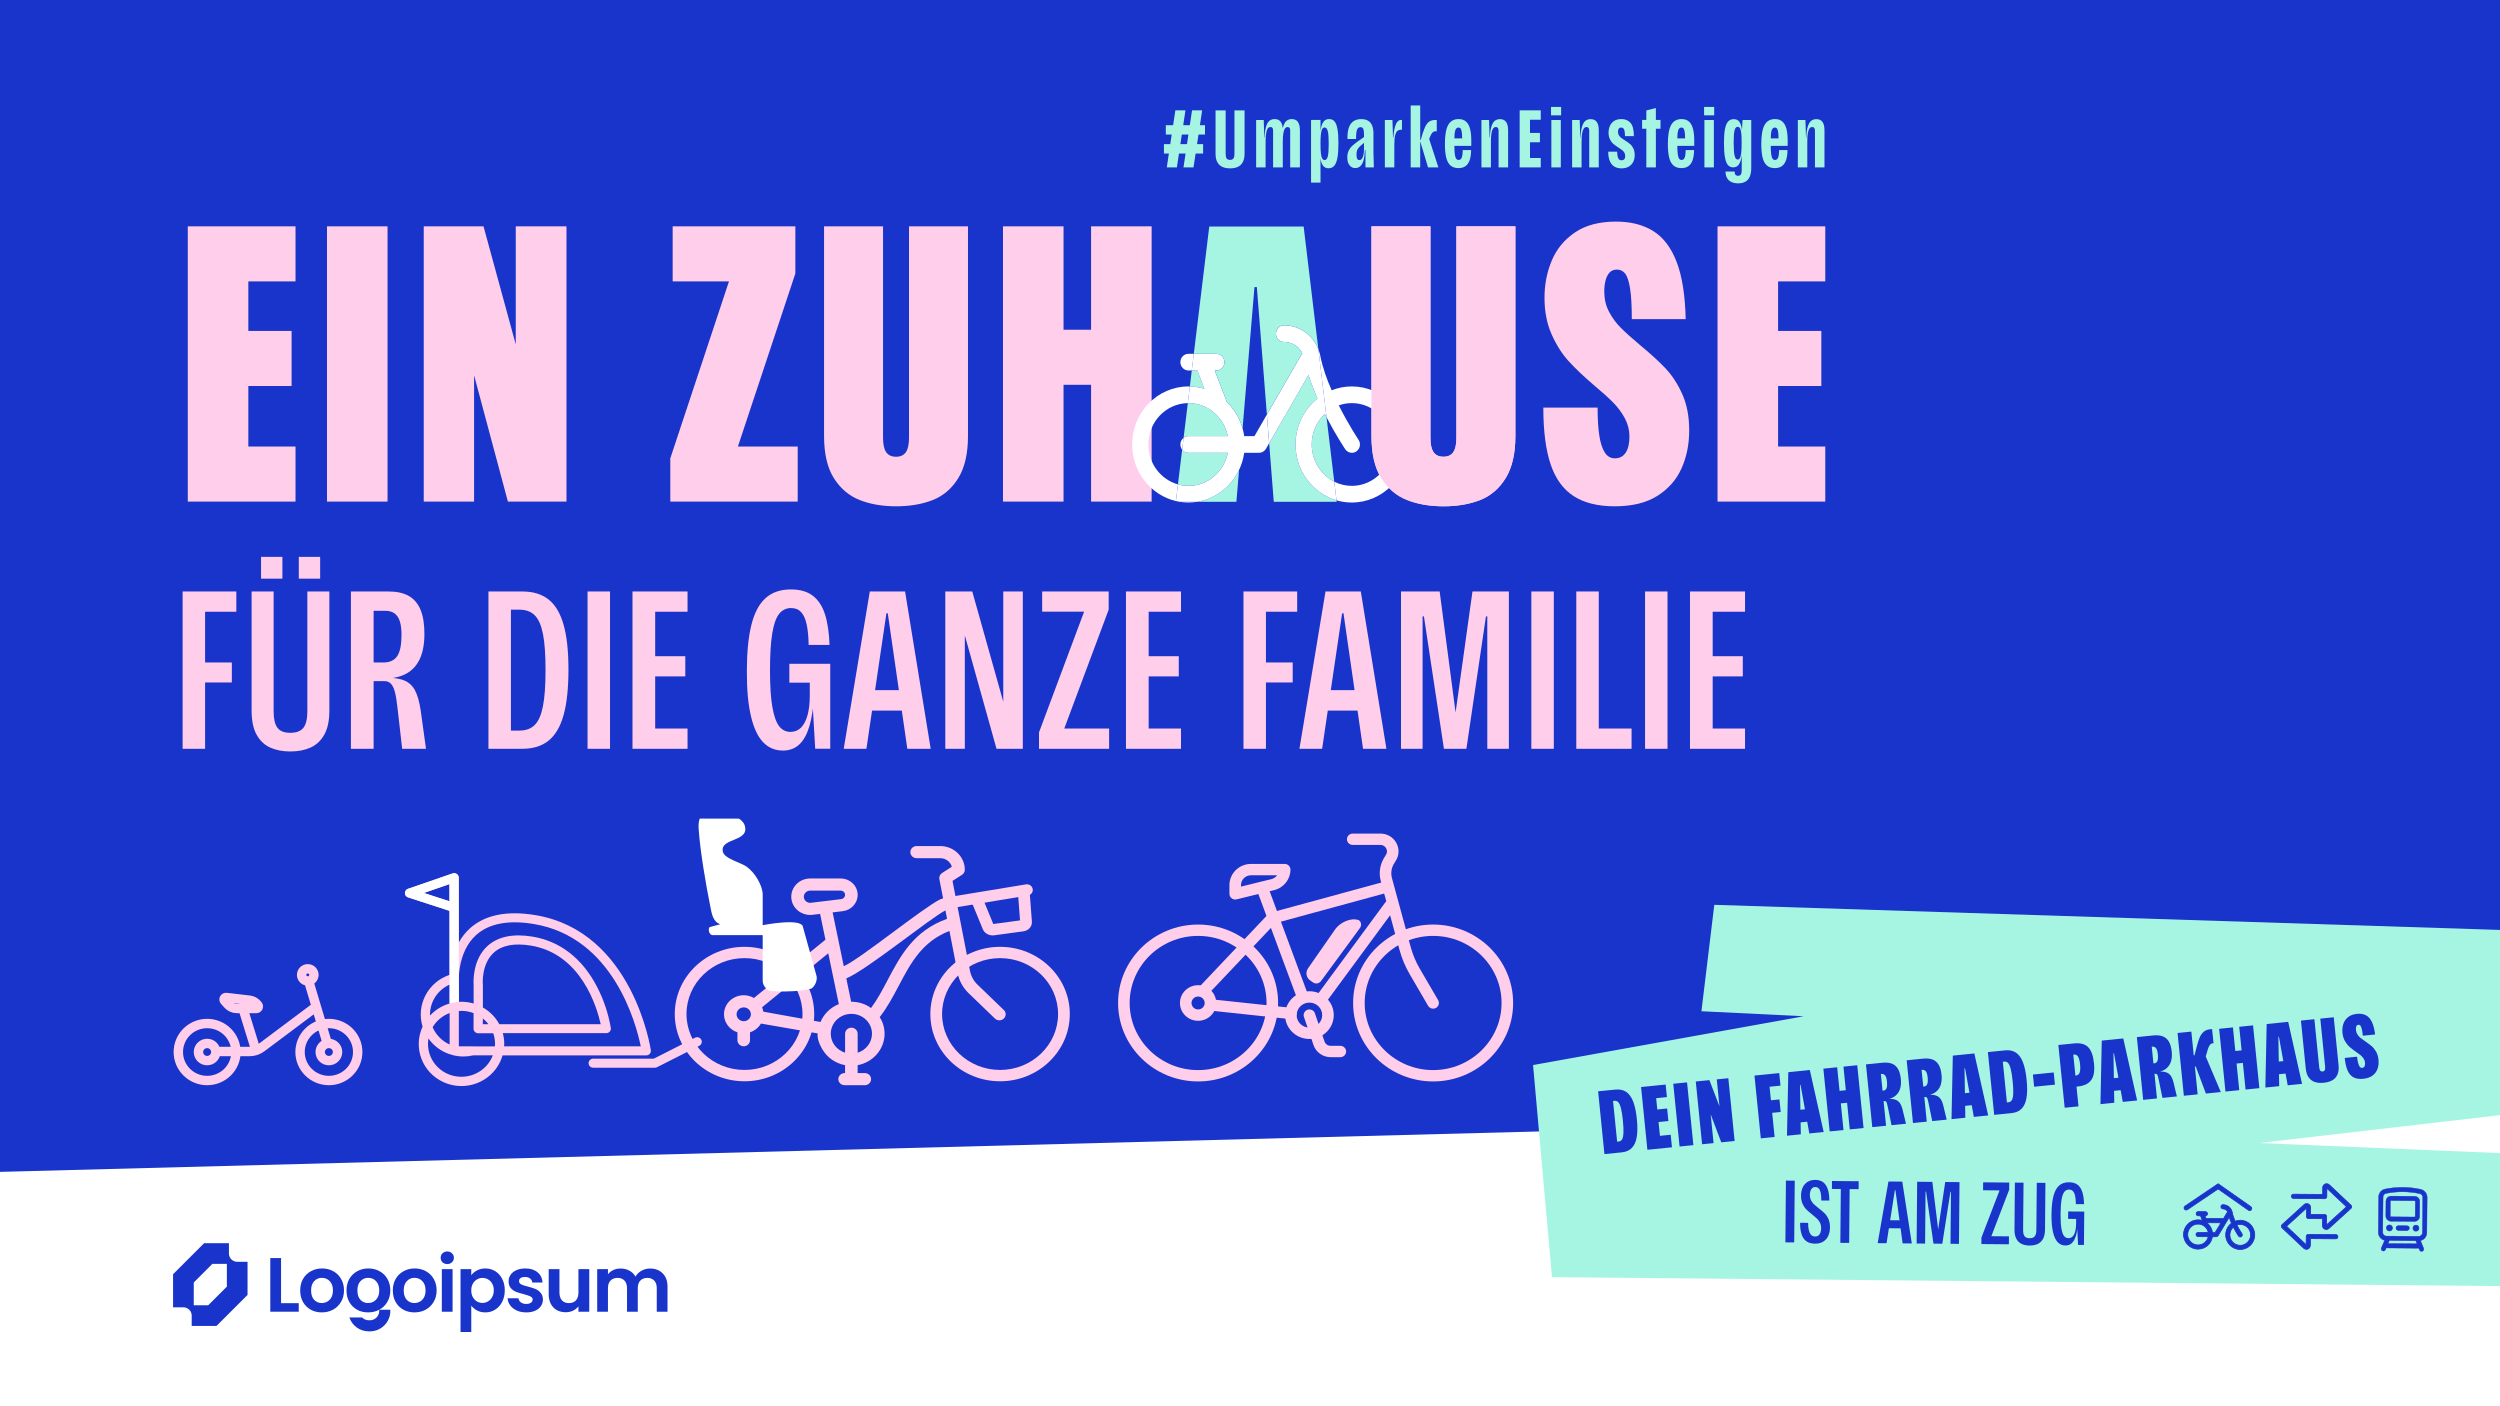 <?xml version="1.0" encoding="UTF-8"?>
<svg id="Ebene_1" xmlns="http://www.w3.org/2000/svg" xmlns:xlink="http://www.w3.org/1999/xlink" version="1.1" viewBox="0 0 1920 1080">
  <!-- Generator: Adobe Illustrator 30.0.0, SVG Export Plug-In . SVG Version: 2.1.1 Build 123)  -->
  <defs>
    <clipPath id="clippath">
      <rect width="1920" height="1080" fill="none"/>
    </clipPath>
    <clipPath id="clippath-1">
      <rect width="1920" height="1080" fill="none"/>
    </clipPath>
    <clipPath id="clippath-2">
      <rect width="1920" height="1080" fill="none"/>
    </clipPath>
  </defs>
  <g id="content">
    <rect width="1920" height="1080" fill="#fff"/>
    <polygon points="0 0 0 900 1920 849.54 1920 0 0 0" fill="#1934ca"/>
    <g clip-path="url(#clippath)">
      <g>
        <path d="M236.36,744.03c2.61,0,4.73,2.09,4.73,4.68s-2.12,4.68-4.73,4.68-4.73-2.09-4.73-4.68,2.12-4.68,4.73-4.68ZM242.11,773.64l-41.21,30.86c-2.66,1.99-5.9,3.07-9.24,3.07h-25.94M252.58,801.36c3.68,0,6.67,2.95,6.67,6.59s-2.99,6.6-6.67,6.6-6.67-2.95-6.67-6.6,2.99-6.59,6.67-6.59ZM196.92,774.51h-15.03c-2.63,0-5.13-1.11-6.87-3.06l-2.58-2.88c-.94-1.05-.06-2.69,1.35-2.5l17.93,2.08c2.42.32,4.61,1.58,6.09,3.5l.33.44c.77,1,.05,2.43-1.22,2.43v-.01ZM196.56,806.77l-9.96-32.26M251.4,801.46l-14.39-48.13M159.08,801.36c3.68,0,6.67,2.95,6.67,6.59s-2.98,6.6-6.67,6.6-6.67-2.95-6.67-6.6,2.99-6.59,6.67-6.59ZM252.58,786.06c12.22,0,22.13,9.8,22.13,21.89s-9.91,21.89-22.13,21.89-22.13-9.8-22.13-21.89,9.91-21.89,22.13-21.89h0ZM159.08,786.06c12.22,0,22.13,9.8,22.13,21.89s-9.91,21.89-22.13,21.89-22.13-9.8-22.13-21.89,9.91-21.89,22.13-21.89Z" fill="none" stroke="#ffceea" stroke-linecap="round" stroke-linejoin="round" stroke-width="7.21"/>
        <path d="M920.14,718.77c-28.98,0-52.56,23.12-52.56,51.53s23.58,51.53,52.56,51.53,52.56-23.12,52.56-51.53-23.58-51.53-52.56-51.53M920.14,830.55c-33.88,0-61.45-27.03-61.45-60.25s27.56-60.25,61.45-60.25,61.45,27.03,61.45,60.25-27.57,60.25-61.45,60.25" fill="#ffceea"/>
        <path d="M1100.65,774.66c-1.54,0-3.04-.79-3.86-2.2l-14.1-24.19c-3.44-5.91-6.09-12.24-7.88-18.81l-14.38-52.88c-1.62-5.98-.7-12.45,2.55-17.75l1.48-2.42c1.37-2.24.5-4.24.06-4.99-.44-.76-1.74-2.51-4.4-2.51h-21.22c-2.46,0-4.45-1.95-4.45-4.36s1.99-4.36,4.45-4.36h21.22c5.09,0,9.63,2.59,12.13,6.94,2.51,4.34,2.44,9.49-.18,13.77l-1.48,2.42c-2.02,3.29-2.59,7.31-1.58,11.02l14.38,52.88c1.59,5.85,3.95,11.48,7.01,16.73l14.1,24.19c1.22,2.09.48,4.75-1.65,5.94-.69.39-1.45.58-2.2.58" fill="#ffceea"/>
        <path d="M1005.64,770c-5.41,0-9.81,4.31-9.81,9.61s4.4,9.61,9.81,9.61,9.81-4.31,9.81-9.61-4.4-9.61-9.81-9.61M1005.64,797.94c-10.31,0-18.7-8.22-18.7-18.33s8.39-18.33,18.7-18.33,18.69,8.22,18.69,18.33-8.39,18.33-18.69,18.33" fill="#ffceea"/>
        <path d="M923.88,765.69c-1.08,0-2.17-.39-3.02-1.16-1.8-1.64-1.9-4.39-.23-6.16l53.26-56.23c.56-.59,1.27-1.02,2.07-1.23l85.5-23.29c2.37-.64,4.82.71,5.47,3.03.66,2.32-.73,4.72-3.09,5.36l-84.29,22.96-52.4,55.33c-.88.92-2.07,1.39-3.26,1.39" fill="#ffceea"/>
        <path d="M991.39,782.71c-.16,0-.32,0-.49-.03l-61.14-6.52c-2.44-.26-4.2-2.41-3.94-4.8s2.45-4.12,4.9-3.86l61.14,6.52c2.44.26,4.2,2.41,3.94,4.8-.25,2.23-2.17,3.89-4.41,3.89" fill="#ffceea"/>
        <path d="M1014.49,771.95c-.9,0-1.81-.27-2.6-.83-1.99-1.41-2.44-4.13-1-6.08l52.89-71.81c1.44-1.95,4.21-2.39,6.2-.98s2.44,4.13,1,6.08l-52.89,71.81c-.87,1.18-2.23,1.81-3.61,1.81" fill="#ffceea"/>
        <path d="M1000.36,769.73c-1.82,0-3.52-1.1-4.18-2.87l-31.06-83.74c-.84-2.26.35-4.76,2.66-5.58s4.86.34,5.7,2.61l31.06,83.74c.84,2.26-.35,4.76-2.66,5.58-.5.18-1.01.26-1.52.26" fill="#ffceea"/>
        <path d="M960.8,672.2c-4.25,0-7.72,3.39-7.72,7.57v1.13l23.27-5.7c1.85-.45,3.41-1.54,4.45-2.99h-20v-.01h0ZM948.64,690.83c-.98,0-1.95-.32-2.73-.92-1.08-.83-1.71-2.09-1.71-3.43v-6.71c0-8.98,7.45-16.28,16.6-16.28h25.84c2.45,0,4.44,1.95,4.44,4.36,0,7.49-5.17,13.98-12.58,15.8l-28.79,7.06c-.36.09-.72.13-1.08.13" fill="#ffceea"/>
        <path d="M920.14,765.34c-2.79,0-5.06,2.22-5.06,4.96s2.27,4.96,5.06,4.96,5.06-2.22,5.06-4.96-2.27-4.96-5.06-4.96M920.14,783.97c-7.69,0-13.94-6.13-13.94-13.67s6.25-13.67,13.94-13.67,13.94,6.13,13.94,13.67-6.25,13.67-13.94,13.67" fill="#ffceea"/>
        <path d="M1029.39,811.92h-7.4c-6.01,0-11.33-3.76-13.23-9.35l-7.33-21.58c-.78-2.28.48-4.75,2.81-5.51s4.85.47,5.62,2.76l7.33,21.57c.69,2.03,2.62,3.39,4.8,3.39h7.4c2.45,0,4.44,1.95,4.44,4.36s-1.99,4.36-4.44,4.36" fill="#ffceea"/>
        <path d="M1100.64,718.77c-28.98,0-52.56,23.12-52.56,51.53s23.58,51.53,52.56,51.53,52.56-23.12,52.56-51.53-23.58-51.53-52.56-51.53M1100.64,830.55c-33.88,0-61.45-27.03-61.45-60.25s27.57-60.25,61.45-60.25,61.45,27.03,61.45,60.25-27.57,60.25-61.45,60.25" fill="#ffceea"/>
        <path d="M1044.49,712.64l-29.96,40.83c-1.41,1.94-4.13,2.43-6.03,1.1l-2.39-1.68c-3.01-2.12-3.65-6.36-1.4-9.43l21-30.14c3.22-4.41,11.31-8.97,17.89-6.63,1.9,1.33,2.3,4.01.88,5.95" fill="#ffceea"/>
        <path d="M681.68,752.75c-4.04,7.64-7.88,14.92-12.71,21.39-4.23-3.02-9.46-4.81-15.12-4.81h-.17l-3.71-17.91c15.73-6.51,62.95-45.26,76.12-52.24l1.26,6.46c-25.67,9.21-35.83,28.46-45.67,47.09M658.69,808.46v-14.54c0-2.57-2.16-4.66-4.83-4.66s-4.83,2.09-4.83,4.66v14.54c-6.37-1.98-11-7.74-11-14.54,0-8.42,7.1-15.27,15.83-15.27s15.83,6.85,15.83,15.27c0,6.79-4.63,12.56-11,14.54M630.14,784.89l-43.93-7.94c-.17-1.17-.48-2.3-.92-3.37l50.82-41.46,8.1,39.05c-6.41,2.54-11.51,7.51-14.06,13.73M622.81,693.33c-1.4.17-2.76-.23-3.82-1.14-1.06-.9-1.64-2.15-1.64-3.51,0-2.58,2.18-4.68,4.86-4.68h23.41c1.87,0,3.4,1.47,3.4,3.28,0,1.65-1.28,3.05-2.98,3.25l-23.23,2.8ZM571.19,784.28c-3.03,0-5.5-2.38-5.5-5.3s2.47-5.3,5.5-5.3,5.5,2.38,5.5,5.3-2.47,5.3-5.5,5.3M770.93,775.68l-20.18-19.46c-3.01-2.9-5.01-6.56-5.79-10.59l-13.44-69.1,7.3-4.67c1.35-.86,2.16-2.32,2.16-3.88,0-10.04-8.47-18.21-18.88-18.21h-18.12c-2.67,0-4.83,2.09-4.83,4.66s2.16,4.66,4.83,4.66h18.12c4.26,0,7.85,2.8,8.9,6.59l-7.49,4.8c-1.62,1.04-2.44,2.9-2.08,4.74l2.91,14.97c-.79-.01-1.59.15-2.34.53-14.1,7.14-61.16,45.59-73.98,51.34l-8.57-41.34,7.79-.94c6.52-.79,11.45-6.16,11.45-12.5,0-6.95-5.86-12.6-13.07-12.6h-23.41c-8.01,0-14.52,6.28-14.52,14,0,4.02,1.79,7.84,4.91,10.5,2.67,2.27,6.09,3.51,9.61,3.51.6,0,1.2-.04,1.8-.11l5.82-.7,4.11,19.79-54.9,44.79c-2.29-1.34-4.98-2.12-7.85-2.12-8.36,0-15.17,6.56-15.17,14.62,0,6.43,4.33,11.91,10.33,13.86v6.07c0,2.58,2.16,4.66,4.83,4.66s4.83-2.09,4.83-4.66v-6.07c3.59-1.17,6.57-3.59,8.4-6.72l43.54,7.57c-.68,5.7,3.82,12.52,3.82,12.52,3.64,6.06,9.88,10.49,17.24,11.86v6.07h-.33c-2.67,0-4.83,2.09-4.83,4.66s2.16,4.66,4.83,4.66h15.5c2.67,0,4.83-2.09,4.83-4.66s-2.16-4.66-4.83-4.66h-5.5v-6.07c11.76-2.18,20.67-12.18,20.67-24.14,0-4.68-1.36-9.05-3.72-12.78,5.86-7.5,10.33-15.96,14.67-24.17,9.17-17.36,17.86-33.81,38.87-41.99l6.29,32.37c1.14,5.88,4.07,11.23,8.46,15.46l20.18,19.46c.94.91,2.18,1.36,3.42,1.36s2.48-.45,3.42-1.36c1.89-1.82,1.89-4.77,0-6.59" fill="#ffceea"/>
        <path d="M762.33,718.39c-3.29,0-6.35-1.89-7.54-4.77l-8.67-21.07c-.92-2.23.21-4.76,2.53-5.64,2.31-.88,4.93.21,5.85,2.44l8.34,20.29,20.54-2.79-1.55-20.47c-.18-2.39,1.68-4.48,4.17-4.65,2.48-.18,4.64,1.62,4.82,4.02l1.67,22.02c.29,3.73-2.54,6.96-6.58,7.51l-22.42,3.04c-.39.05-.78.08-1.16.08" fill="#ffceea"/>
        <path d="M726.57,698.05c-2.16,0-4.06-1.5-4.44-3.61-.42-2.36,1.23-4.61,3.68-5.01l62.11-10.23c2.46-.4,4.78,1.19,5.2,3.55s-1.23,4.61-3.68,5.01l-62.11,10.23c-.26.04-.51.06-.76.06" fill="#ffceea"/>
        <path d="M768.06,735.84c-24.56,0-44.54,19.26-44.54,42.94s19.98,42.94,44.54,42.94,44.54-19.27,44.54-42.94-19.98-42.94-44.54-42.94M768.06,830.42c-29.53,0-53.55-23.16-53.55-51.63s24.02-51.63,53.55-51.63,53.55,23.16,53.55,51.63-24.02,51.63-53.55,51.63" fill="#ffceea"/>
        <path d="M571.77,735.84c-24.56,0-44.54,19.26-44.54,42.94s19.98,42.94,44.54,42.94,44.54-19.27,44.54-42.94-19.98-42.94-44.54-42.94M571.77,830.42c-29.53,0-53.55-23.16-53.55-51.63s24.02-51.63,53.55-51.63,53.55,23.16,53.55,51.63-24.02,51.63-53.55,51.63" fill="#ffceea"/>
        <path d="M616.71,712.07c.03.38,9.9,35.4,10.45,37.7.43,1.84-.17,6.43-3.69,9.26-8.3,3.22-33.45,2.69-33.11,1.46-2.76-1.48-4.61-4.18-4.61-7.5v-34.8h-38.47c-2.39,0-3.75-4.16-2.39-6.13l8.33-2.27c-5.88-1.84-6.67-8.55-7.7-13.62-3.44-17.07-7.8-42.37-8.94-59.45-.18-2.78-.12-5.36.78-8.02h29.75c1.16,0,3.9,2.89,4.42,4.15,5.8,14.1-18.66,10.14-16.41,21.11,1.15,5.59,13.29,8.17,18.19,11.58,6.17,4.29,12.44,14.25,12.44,21.66v23.33s30.34-6,30.97,1.53" fill="#fff"/>
        <path d="M354.44,826.95c-14.13.09-25.65-11.11-25.74-25.01-.01-1.47.11-2.94.36-4.38,6.12,8.66,16.17,13.82,26.89,13.83,2.55,0,5.09-.3,7.57-.89h14.98c-3.76,9.87-13.34,16.43-24.05,16.45M330.23,779.16c.02-9.92,5.92-18.91,15.1-23.01v14.53c-5.79,1.66-10.99,4.85-15.06,9.23-.01-.26-.07-.5-.07-.76h.03v.01ZM375.08,786.56h-4.26v-4.41c1.6,1.3,3.03,2.78,4.26,4.41M370.79,755.9c0-.16-1.24-15.49,8.44-24.28,6.24-5.67,15.83-7.49,28.5-5.4,38.63,6.34,50.72,47.34,53.61,60.35h-77.88c-2.9-5.35-7.27-9.79-12.6-12.82v-17.52c-.01-.11-.03-.22-.05-.32h-.01l-.01-.01h0ZM352.39,803.59v-27.14c.68-.05,1.35-.1,2-.1,3.18,0,6.34.59,9.31,1.74v11.95c-.02,1.92,1.55,3.49,3.51,3.51h11.59c.92,2.62,1.39,5.38,1.4,8.15,0,.65-.05,1.28-.1,1.96l-27.7-.08-.01.01h0ZM345.32,802.17c-5.9-2.66-10.56-7.41-13.06-13.3,2.97-4.97,7.58-8.81,13.06-10.86v24.17-.01ZM365.59,718.17c9.77-8.84,24.65-11.79,44.23-8.55,61.29,10.05,78.8,76.9,82.29,93.97h-104.95c0-.64.1-1.27.1-1.97,0-2.75-.38-5.49-1.1-8.15h79.46c1.95,0,3.54-1.56,3.54-3.48,0-.15-.01-.3-.03-.45-1.89-11.05-5.47-21.75-10.63-31.73-11.26-21.71-28.41-35.02-49.6-38.49-14.98-2.46-26.54,0-34.46,7.16-11.72,10.66-10.83,27.84-10.69,29.83v14.39c-3.02-.89-6.15-1.34-9.31-1.35-.69,0-1.36.06-2,.1v-13.44c-.08-.24-1.99-24.09,13.15-37.85M325.53,685.85l19.7-6.83v13.23l-19.7-6.4h0ZM496.35,810.54c1.95,0,3.54-1.56,3.54-3.48,0-.15-.01-.3-.03-.45-.13-.91-13.68-91.51-88.87-103.83-21.84-3.59-38.73-.12-50.2,10.29-3.38,3.11-6.22,6.73-8.43,10.73v-49.69c0-1.92-1.59-3.47-3.54-3.47-.4,0-.79.07-1.17.2l-34.24,11.82c-1.84.64-2.81,2.63-2.16,4.44.36,1.02,1.19,1.81,2.23,2.14l31.79,10.33v49.12c-16.66,5.61-25.83,23.19-20.73,39.77-7.5,16.22-.22,35.35,16.26,42.73s35.93.22,43.43-16c.7-1.51,1.27-3.06,1.73-4.66h110.39v.01h0Z" fill="#ffceea"/>
        <path d="M538.56,798.46c-.9-1.71-3.03-2.38-4.76-1.49l-31.68,16.07h-46.55c-1.95,0-3.54,1.56-3.54,3.48s1.58,3.48,3.54,3.48h47.4c.56,0,1.12-.13,1.62-.38l32.45-16.45c1.74-.88,2.43-2.97,1.54-4.68v-.02" fill="#ffceea"/>
        <path d="M345.16,692.16l-19.7-6.41,19.7-6.83v13.24ZM352.49,769.44l-.13-13.21c0-.1-.08-82.2-.08-82.2,0-1.92-1.59-3.47-3.54-3.47-.4,0-.79.07-1.17.2l-34.24,11.82c-1.84.64-2.81,2.63-2.16,4.44.36,1.01,1.19,1.81,2.23,2.14l31.79,10.33s.15,71.2.1,71.19c2.57-.7,7.2-1.24,7.2-1.24" fill="#fff"/>
        <path d="M912.75,334.95h30.2c-2.88-14.46-15.33-25.38-30.2-25.38-.17,0-.34.01-.51.01l-3.24,26.67c1.04-.82,2.34-1.3,3.74-1.3" fill="#a6f5e3"/>
        <path d="M912.75,373.12c14.87,0,27.32-10.91,30.2-25.38h-30.2c-1.96,0-3.71-.94-4.85-2.41l-3.24,26.67c2.58.72,5.29,1.12,8.09,1.12" fill="#a6f5e3"/>
        <path d="M919.57,284.53h-4.28l-1.49,12.26c3.88.1,7.63.72,11.19,1.8l-5.42-14.06Z" fill="#a6f5e3"/>
        <path d="M1007.39,341.35c0,12.53,7.07,23.38,17.31,28.55l-5.93-49.45c-.44-.84-.88-1.69-1.32-2.56-6.18,5.81-10.06,14.18-10.06,23.46" fill="#a6f5e3"/>
      </g>
    </g>
    <path d="M1393.88,100.83v27.71h7.32v-28.53c0-2.79-.51-4.91-1.53-6.35-1.02-1.44-2.6-2.16-4.72-2.16-1.63,0-3,.47-4.13,1.41s-2.02,2.67-2.69,5.19c-.67,2.52-.98,6.04-.94,10.54h.81c0-2.67.15-4.81.44-6.41.29-1.6.71-2.78,1.25-3.53s1.23-1.13,2.06-1.13c.5,0,.91.12,1.22.34.31.23.54.57.69,1.03.14.46.22,1.09.22,1.88M1380.74,128.55h7.26v-22.96h-1l-.44-13.45h-5.82v36.41h0ZM1363.04,129.11c2.17,0,3.96-.49,5.38-1.47,1.42-.98,2.49-2.48,3.22-4.5s1.12-4.66,1.16-7.91h-6.44c-.04,1.88-.17,3.37-.38,4.47s-.54,1.91-1,2.41-1.04.75-1.75.75c-.84,0-1.49-.36-1.97-1.1-.48-.73-.83-1.96-1.03-3.69-.21-1.73-.31-4.2-.31-7.41v-3.44c0-3.34.24-5.71.72-7.13s1.28-2.13,2.41-2.13c.88,0,1.51.36,1.91,1.09.4.73.67,1.95.81,3.66.15,1.71.18,4.17.09,7.38l2.5-3.82h-10.57v5.76h15.14v-4c0-3.67-.32-6.72-.97-9.16-.65-2.44-1.69-4.29-3.13-5.54-1.44-1.25-3.31-1.88-5.6-1.88-3.67,0-6.35,1.51-8.04,4.54-1.69,3.02-2.53,7.87-2.53,14.54,0,4.38.34,7.91,1.03,10.6.69,2.69,1.79,4.69,3.32,6.01,1.52,1.31,3.53,1.97,6.04,1.97M1334.58,122.54c-1.13,0-1.93-.98-2.41-2.94s-.72-5.38-.72-10.26c0-4.46.24-7.57.72-9.32s1.26-2.63,2.35-2.63c.75,0,1.35.4,1.81,1.19.46.79.78,2.04.97,3.75s.28,4.05.28,7.01c0,3.34-.09,5.94-.28,7.82s-.51,3.24-.97,4.1-1.04,1.28-1.75,1.28M1331.14,128.55c1.88,0,3.33-.76,4.35-2.28s1.72-3.71,2.09-6.57c.38-2.86.56-6.75.56-11.67,0-3.92-.17-7.03-.5-9.32s-.97-4.07-1.91-5.32-2.33-1.88-4.16-1.88-3.18.57-4.29,1.72c-1.1,1.15-1.93,3.04-2.47,5.69-.54,2.65-.81,6.22-.81,10.73,0,4.8.26,8.57.78,11.32s1.29,4.7,2.31,5.85,2.37,1.72,4.04,1.72M1335.08,140.81c2.25,0,4.12-.47,5.6-1.41s2.57-2.27,3.25-4c.69-1.73,1.03-3.83,1.03-6.29v-36.97h-6.69l-.63,10.82v27.53c0,1.13-.09,2.01-.28,2.66-.19.65-.48,1.12-.88,1.41-.4.29-.95.44-1.66.44-.83,0-1.47-.24-1.91-.72-.44-.48-.68-1.32-.72-2.53h-7.01c.04,2.13.48,3.86,1.31,5.19.83,1.33,1.98,2.32,3.44,2.94s3.17.94,5.13.94M1308.74,88.57h7.76v-6.44h-7.76v6.44ZM1308.99,128.55h7.26v-36.41h-7.26v36.41ZM1291.28,129.11c2.17,0,3.96-.49,5.38-1.47,1.42-.98,2.49-2.48,3.22-4.5s1.12-4.66,1.16-7.91h-6.44c-.04,1.88-.17,3.37-.38,4.47s-.54,1.91-1,2.41-1.04.75-1.75.75c-.83,0-1.49-.36-1.97-1.1-.48-.73-.82-1.96-1.03-3.69-.21-1.73-.31-4.2-.31-7.41v-3.44c0-3.34.24-5.71.72-7.13s1.28-2.13,2.41-2.13c.88,0,1.51.36,1.91,1.09.4.73.67,1.95.81,3.66.15,1.71.18,4.17.09,7.38l2.5-3.82h-10.57v5.76h15.14v-4c0-3.67-.32-6.72-.97-9.16-.65-2.44-1.69-4.29-3.13-5.54-1.44-1.25-3.31-1.88-5.6-1.88-3.67,0-6.35,1.51-8.04,4.54-1.69,3.02-2.53,7.87-2.53,14.54,0,4.38.34,7.91,1.03,10.6.69,2.69,1.79,4.69,3.32,6.01,1.52,1.31,3.54,1.97,6.04,1.97M1261.13,98.89h14.14v-6.76h-14.14v6.76ZM1264.38,128.55h7.32v-45.61l-7.32,1.88v43.73ZM1245.36,129.3c2.17,0,4.01-.45,5.54-1.34,1.52-.9,2.66-2.11,3.41-3.63s1.13-3.28,1.13-5.29-.35-3.71-1.06-5.13c-.71-1.42-1.56-2.53-2.57-3.35-1-.81-2.29-1.74-3.88-2.78-1.21-.71-2.17-1.34-2.88-1.91-.71-.56-1.29-1.22-1.75-1.97s-.69-1.67-.69-2.75c0-.96.2-1.73.59-2.31.4-.58,1.03-.88,1.91-.88.67,0,1.21.21,1.63.62.42.42.72,1.11.91,2.07.19.96.3,2.25.34,3.88h6.82c0-4.84-.87-8.23-2.6-10.17s-4.06-2.91-6.97-2.91c-2.21,0-4.06.47-5.54,1.41s-2.56,2.19-3.25,3.75-1.05,3.24-1.1,5.04c0,2.09.35,3.86,1.06,5.32.71,1.46,1.56,2.62,2.56,3.47,1,.86,2.31,1.8,3.94,2.85,1.25.79,2.22,1.46,2.91,2,.69.54,1.25,1.19,1.69,1.94s.66,1.63.66,2.63c0,1.08-.25,1.9-.75,2.44s-1.19.81-2.06.81c-.75,0-1.37-.2-1.85-.59-.48-.4-.84-1.08-1.09-2.07-.25-.98-.4-2.3-.44-3.97h-6.88c.04,3.17.51,5.7,1.41,7.6s2.09,3.24,3.6,4.04c1.5.79,3.25,1.19,5.26,1.19M1220.53,100.83v27.71h7.32v-28.53c0-2.79-.51-4.91-1.53-6.35-1.02-1.44-2.6-2.16-4.72-2.16-1.63,0-3,.47-4.13,1.41s-2.02,2.67-2.69,5.19c-.67,2.52-.98,6.04-.94,10.54h.81c0-2.67.15-4.81.44-6.41.29-1.6.71-2.78,1.25-3.53s1.23-1.13,2.06-1.13c.5,0,.91.12,1.22.34.31.23.54.57.69,1.03s.22,1.09.22,1.88M1207.39,128.55h7.26v-22.96h-1l-.44-13.45h-5.82v36.41h0ZM1191.19,88.57h7.76v-6.44h-7.76v6.44ZM1191.44,128.55h7.26v-36.41h-7.26v36.41ZM1167.1,128.55h16.2v-7.19h-8.26v-12.08h7.63v-7.19h-7.63v-10.14h8.26v-7.19h-16.2v43.79h0ZM1150.9,100.83v27.71h7.32v-28.53c0-2.79-.51-4.91-1.53-6.35-1.02-1.44-2.6-2.16-4.72-2.16-1.63,0-3,.47-4.13,1.41s-2.02,2.67-2.69,5.19c-.67,2.52-.98,6.04-.94,10.54h.81c0-2.67.15-4.81.44-6.41.29-1.6.71-2.78,1.25-3.53s1.23-1.13,2.07-1.13c.5,0,.91.12,1.22.34.31.23.54.57.69,1.03.15.46.22,1.09.22,1.88M1137.76,128.55h7.26v-22.96h-1l-.44-13.45h-5.82v36.41h0ZM1120.06,129.11c2.17,0,3.96-.49,5.38-1.47,1.42-.98,2.49-2.48,3.22-4.5s1.11-4.66,1.16-7.91h-6.44c-.04,1.88-.17,3.37-.38,4.47s-.54,1.91-1,2.41-1.04.75-1.75.75c-.83,0-1.49-.36-1.97-1.1-.48-.73-.82-1.96-1.03-3.69-.21-1.73-.31-4.2-.31-7.41v-3.44c0-3.34.24-5.71.72-7.13s1.28-2.13,2.41-2.13c.88,0,1.51.36,1.91,1.09.4.73.67,1.95.81,3.66.15,1.71.18,4.17.09,7.38l2.5-3.82h-10.57v5.76h15.14v-4c0-3.67-.32-6.72-.97-9.16-.65-2.44-1.69-4.29-3.13-5.54-1.44-1.25-3.31-1.88-5.6-1.88-3.67,0-6.35,1.51-8.04,4.54-1.69,3.02-2.53,7.87-2.53,14.54,0,4.38.34,7.91,1.03,10.6.69,2.69,1.79,4.69,3.32,6.01,1.52,1.31,3.53,1.97,6.04,1.97M1083.4,128.55h7.32v-20.96l-.25.06,6.26,20.9h7.95l-7.07-21.77c.58-1.59,1.1-2.78,1.56-3.6.46-.81.93-1.41,1.41-1.78.48-.38,1.11-.56,1.91-.56h.94v-8.7h-.88c-2.04,0-3.69.43-4.94,1.28s-2.36,2.35-3.31,4.47c-.96,2.13-2.02,5.32-3.19,9.57h-.38v-26.46h-7.32v47.55h-.01ZM1069.95,111.4h.88c0-3.25.22-5.73.66-7.44.44-1.71,1.02-2.86,1.75-3.44s1.7-.88,2.91-.88h.56v-7.51h-.88c-1.08,0-2.06.59-2.94,1.78-.88,1.19-1.59,3.21-2.13,6.07s-.81,6.66-.81,11.42M1063.57,128.55h7.26v-22.96h-1l-.44-13.45h-5.82v36.41h0ZM1040.92,129.05c1.58,0,2.91-.53,3.97-1.59,1.06-1.06,1.87-2.61,2.41-4.63s.85-4.54.94-7.54h.44v13.26h6.44l-.31-11.26v-14.7c0-2.5-.34-4.58-1.03-6.22-.69-1.65-1.73-2.88-3.13-3.69-1.4-.81-3.14-1.22-5.22-1.22-2.42,0-4.44.57-6.07,1.72s-2.81,2.85-3.54,5.1-1.05,5.07-.97,8.45h6.63c-.04-3.38.2-5.73.72-7.07.52-1.33,1.41-2,2.66-2,.71,0,1.25.18,1.63.53s.65.98.81,1.88c.17.9.25,2.12.25,3.66v10.38c0,1.79-.12,3.35-.38,4.66-.25,1.31-.65,2.34-1.19,3.07-.54.73-1.21,1.09-2,1.09-.75,0-1.3-.32-1.66-.97-.35-.65-.53-1.72-.53-3.22,0-1.21.13-2.22.38-3.03s.67-1.57,1.25-2.28,1.46-1.52,2.63-2.44l2.31-1.94.06-4.38-3.07,2.13c-2.75,1.88-4.84,3.44-6.26,4.69s-2.5,2.62-3.25,4.1c-.75,1.48-1.13,3.24-1.13,5.29,0,1.71.26,3.18.78,4.41.52,1.23,1.25,2.17,2.19,2.82.94.65,2.01.97,3.22.97M1017.33,122.92c-.75,0-1.37-.41-1.85-1.22s-.82-2.13-1.03-3.94c-.21-1.81-.31-4.29-.31-7.41s.1-5.58.31-7.35.54-3.07,1-3.88,1.06-1.22,1.81-1.22c1.17,0,1.99.93,2.47,2.78.48,1.86.72,5.08.72,9.67s-.24,7.99-.72,9.82c-.48,1.84-1.28,2.75-2.41,2.75M1020.34,129.23c1.75,0,3.18-.6,4.29-1.81,1.1-1.21,1.93-3.22,2.47-6.04.54-2.82.81-6.62.81-11.42s-.26-8.36-.78-11.07-1.29-4.63-2.31-5.76c-1.02-1.13-2.39-1.69-4.1-1.69-1.92,0-3.39.75-4.41,2.25-1.02,1.5-1.72,3.67-2.1,6.51-.38,2.84-.56,6.67-.56,11.51,0,4.21.17,7.53.5,9.95s.98,4.29,1.94,5.6,2.38,1.97,4.25,1.97M1006.89,140.24h7.26v-48.11h-7.26v48.11ZM990.87,100.77v27.78h7.45v-28.59c0-2.75-.51-4.86-1.53-6.32s-2.6-2.19-4.72-2.19c-1.59,0-2.95.47-4.1,1.41-1.15.94-2.05,2.68-2.72,5.22s-.98,6.07-.94,10.57h.88c0-2.67.15-4.82.44-6.44.29-1.63.7-2.8,1.22-3.53.52-.73,1.2-1.1,2.03-1.1.46,0,.85.11,1.16.31.31.21.53.55.66,1.03.12.48.19,1.09.19,1.85M977.73,100.77v27.78h7.45v-28.59c0-2.75-.51-4.86-1.53-6.32s-2.6-2.19-4.72-2.19c-1.63,0-3,.47-4.13,1.41s-2.02,2.68-2.69,5.22-.98,6.07-.94,10.57h.81c0-2.67.15-4.82.44-6.44.29-1.63.7-2.8,1.22-3.53.52-.73,1.2-1.1,2.03-1.1.5,0,.91.11,1.22.31.31.21.53.55.66,1.03.12.48.19,1.09.19,1.85M964.72,128.55h7.26v-22.96h-1l-.44-13.45h-5.82v36.41ZM944.7,129.3c2.17,0,4.08-.34,5.72-1.03,1.65-.69,2.96-1.88,3.94-3.57s1.47-3.91,1.47-6.66v-33.28h-7.76v33.53c0,1.54-.27,2.68-.81,3.41s-1.4,1.09-2.57,1.09-2.08-.35-2.6-1.06c-.52-.71-.78-1.86-.78-3.44v-33.53h-7.76v33.28c0,2.79.49,5.03,1.47,6.69.98,1.67,2.29,2.85,3.94,3.53,1.65.69,3.56,1.03,5.72,1.03M895.34,103.33h30.09v-7.19h-30.09v7.19ZM893.9,117.91h30.09v-7.2h-30.09v7.2ZM908.92,128.55h7.7l6.63-43.79h-7.76l-6.57,43.79ZM896.09,128.55h7.76l6.57-43.79h-7.76l-6.57,43.79Z" fill="#a6f5e3"/>
    <path d="M1297.91,575.06h42.28v-15.53h-24.85v-40.04h23.13v-15.53h-23.13v-34.17h24.85v-15.53h-42.28v120.81-.01h0ZM1263.4,575.06h17.26v-120.81h-17.26v120.81ZM1210.59,575.06h42.46v-15.53h-25.2v-105.28h-17.26v120.81h0ZM1176.07,575.06h17.26v-120.81h-17.26v120.81ZM1075.98,575.06h16.57v-101.65h1.03l15.36,101.65h17.26l15.01-101.65h1.04v101.65h16.57v-120.81h-27.96l-15.36,110.11h4.66l-14.5-110.11h-29.68v120.81ZM1016.43,545.72h29.68l-.17-15.71h-29.34l-.17,15.71h0ZM997.97,575.06h17.43l15.36-104.07h1.03l15.02,104.07h17.95l-19.67-120.81h-27.1l-20.02,120.81ZM954.99,575.06h17.26v-50.91h20.54v-15.36h-20.54v-39h23.99v-15.53h-41.25v120.81-.01h0ZM864.74,575.06h42.28v-15.53h-24.85v-40.04h23.13v-15.53h-23.13v-34.17h24.85v-15.53h-42.28v120.81-.01h0ZM797.95,575.06h53.85v-15.53h-48.15l9.32,11.73,38.49-103.03v-13.98h-51.08v15.53h45.04l-8.11-12.6-39.35,105.27v12.6l-.01.01h0ZM725.98,575.06h15.01v-106.83h-5.52l29.86,106.83h20.19v-120.81h-15.01v104.93h5.7l-29.51-104.93h-20.71v120.81h-.01,0ZM666.44,545.72h29.68l-.17-15.71h-29.34l-.17,15.71ZM647.98,575.06h17.43l15.36-104.07h1.04l15.01,104.07h17.95l-19.67-120.81h-27.1l-20.02,120.81ZM601.21,576.44c4.94,0,9.09-1.49,12.43-4.49,3.34-2.99,5.98-7.68,7.94-14.07,1.95-6.39,3.16-14.64,3.62-24.77h-1.55l2.42,41.94h11.56v-65.24h-31.41v14.5h23.47l-7.77-7.77v17.43c0,5.98-.58,11.07-1.73,15.27-1.15,4.2-2.82,7.39-5.01,9.58s-4.89,3.28-8.11,3.28c-3.57,0-6.47-1.47-8.72-4.4-2.24-2.93-3.97-7.85-5.18-14.76-1.21-6.9-1.81-16.28-1.81-28.13s.57-21.43,1.73-28.39c1.15-6.96,2.9-11.94,5.26-14.93s5.44-4.49,9.23-4.49c3.22,0,5.78,1.04,7.68,3.11,1.9,2.07,3.31,5.18,4.23,9.32s1.44,9.43,1.55,15.88h16.05c-.35-9.55-1.53-17.43-3.54-23.64-2.01-6.21-5.12-10.93-9.32-14.15s-9.81-4.83-16.83-4.83c-8.05,0-14.56,2.24-19.5,6.73-4.95,4.49-8.57,11.36-10.87,20.62s-3.45,21.2-3.45,35.81,1.06,25.37,3.19,34.34c2.13,8.97,5.23,15.59,9.32,19.85,4.08,4.26,9.12,6.39,15.1,6.39M485.75,575.06h42.28v-15.53h-24.85v-40.04h23.13v-15.53h-23.13v-34.17h24.85v-15.53h-42.28v120.81-.01h0ZM451.24,575.06h17.26v-120.81h-17.26v120.81ZM392.39,566.78v-104.58l-6.04,6.04h12.6c4.95,0,8.86,1.44,11.74,4.31,2.88,2.88,4.98,7.65,6.3,14.32,1.32,6.67,1.98,15.88,1.98,27.61s-.66,21.14-1.98,27.87-3.42,11.54-6.3,14.41c-2.88,2.88-6.79,4.32-11.74,4.32h-12.25l5.7,5.7h-.01ZM375.13,575.06h26.06c8.28,0,15.02-2.1,20.19-6.3,5.18-4.2,9-10.76,11.48-19.67,2.47-8.91,3.71-20.51,3.71-34.78s-1.24-25.63-3.71-34.43c-2.48-8.8-6.3-15.27-11.48-19.41-5.18-4.14-11.91-6.21-20.19-6.21h-26.06v120.81-.01h0ZM294.36,508.79h-7.42v-39.69h8.98c2.87,0,5.23.66,7.08,1.98,1.84,1.32,3.19,3.34,4.06,6.04.86,2.71,1.3,6.19,1.3,10.44,0,7.59-1.1,13.03-3.28,16.31-2.19,3.28-5.75,4.92-10.7,4.92M269.51,575.06h17.43v-51.95h8.28c2.07,0,3.74.66,5.01,1.99,1.26,1.32,2.27,3.39,3.02,6.21s1.41,6.82,1.99,11.99l3.62,31.76h18.29l-3.97-28.82c-1.04-7.25-2.59-12.71-4.66-16.4-2.07-3.68-5.06-6.21-8.97-7.59s-9.38-2.01-16.4-1.9v.86c7.13.12,13.12-1.01,17.95-3.36,4.83-2.36,8.51-6.1,11.04-11.22s3.8-11.76,3.8-19.93c0-7.71-1.04-13.95-3.11-18.72-2.07-4.77-5.12-8.25-9.15-10.44-4.03-2.18-9.09-3.28-15.19-3.28h-28.99v120.81l.01-.01h0ZM200.48,444.42h16.4v-16.74h-16.4v16.74ZM229.48,444.42h16.4v-16.74h-16.4v16.74ZM222.92,577.13c5.98,0,11.19-1.01,15.62-3.02s7.94-5.32,10.53-9.92,3.88-10.76,3.88-18.47v-91.47h-16.91v92.16c0,5.76-1.01,9.92-3.02,12.51-2.01,2.59-5.38,3.88-10.1,3.88s-7.88-1.29-9.84-3.88c-1.96-2.59-2.93-6.76-2.93-12.51v-92.16h-16.91v91.47c0,7.71,1.26,13.87,3.8,18.47,2.53,4.6,6.01,7.91,10.44,9.92,4.43,2.01,9.58,3.02,15.45,3.02M140.25,575.06h17.26v-50.91h20.54v-15.36h-20.54v-39h23.99v-15.53h-41.25v120.81-.01h0Z" fill="#ffceea"/>
    <path d="M1319.06,385.22h82.75v-42.28h-36.24v-46.51h33.22v-42.28h-33.22v-38.05h36.24v-42.28h-82.75v211.41-.01h0ZM1240.23,388.84c13.29,0,24.16-2.67,32.62-8s14.65-12.38,18.57-21.14c3.93-8.76,5.89-18.47,5.89-29.14s-1.76-19.93-5.28-27.79c-3.53-7.85-7.81-14.45-12.84-19.78-5.03-5.33-11.58-11.33-19.63-17.97-6.24-5.23-11.18-9.66-14.8-13.29-3.62-3.62-6.64-7.75-9.06-12.38s-3.62-9.76-3.62-15.4c0-3.02.3-5.78.91-8.3.6-2.52,1.61-4.58,3.02-6.19s3.32-2.42,5.74-2.42c2.61,0,4.73,1.01,6.34,3.02,1.61,2.02,2.87,5.79,3.78,11.32.91,5.54,1.36,13.44,1.36,23.71h41.38c-.41-18.32-2.72-32.97-6.95-43.94s-10.22-18.88-17.97-23.71c-7.75-4.83-17.27-7.25-28.54-7.25-12.89,0-23.41,2.77-31.56,8.31s-14.1,12.74-17.82,21.59c-3.73,8.86-5.59,18.42-5.59,28.69s1.81,19.78,5.44,27.94c3.62,8.15,8,15.05,13.14,20.69,5.13,5.64,11.83,11.98,20.08,19.03,6.04,5.04,10.82,9.36,14.35,12.99,3.52,3.62,6.44,7.6,8.76,11.93,2.31,4.33,3.47,9.01,3.47,14.04s-.96,9.32-2.87,12.23c-1.91,2.92-4.68,4.38-8.3,4.38-3.22,0-5.79-1.46-7.7-4.38-1.92-2.92-3.32-7.2-4.23-12.84-.91-5.64-1.36-12.88-1.36-21.74h-41.68c0,17.92,1.86,32.42,5.59,43.49,3.72,11.08,9.61,19.23,17.67,24.46,8.05,5.23,18.62,7.85,31.71,7.85M1108.55,388.84c10.67,0,20.08-1.61,28.24-4.83s14.7-8.86,19.63-16.91c4.93-8.05,7.4-18.82,7.4-32.32v-160.98h-45.3v162.49c0,5.03-.81,8.71-2.42,11.02-1.61,2.32-4.13,3.47-7.55,3.47s-5.94-1.16-7.55-3.47c-1.61-2.31-2.42-5.99-2.42-11.02v-162.49h-45.3v160.98c0,13.7,2.52,24.52,7.55,32.47,5.03,7.96,11.63,13.54,19.78,16.76s17.46,4.83,27.94,4.83M814.09,295.52h26.28v-42.28h-26.28v42.28ZM770.29,385.22h46.51v-211.41h-46.51v211.41ZM837.95,385.22h46.51v-211.41h-46.51v211.41ZM688.15,388.84c10.67,0,20.08-1.61,28.24-4.83s14.7-8.86,19.63-16.91c4.93-8.05,7.4-18.82,7.4-32.32v-160.98h-45.3v162.49c0,5.03-.81,8.71-2.42,11.02-1.61,2.32-4.13,3.47-7.55,3.47s-5.94-1.16-7.55-3.47-2.42-5.99-2.42-11.02v-162.49h-45.3v160.98c0,13.7,2.52,24.52,7.55,32.47,5.03,7.96,11.63,13.54,19.78,16.76s17.46,4.83,27.94,4.83M514.79,385.22h97.85v-42.28h-85.47l29.3,30.8,54.36-163.69v-36.24h-94.23v42.28h80.94l-25.97-35.34-56.78,171.24v33.23h0ZM325.43,385.22h38.66v-174.87h-20.84l46.81,174.87h45v-211.41h-38.96v170.34h21.75l-46.51-170.34h-45.91v211.41ZM251.13,385.22h46.51v-211.41h-46.51v211.41h0ZM144.22,385.22h82.75v-42.28h-36.24v-46.51h33.22v-42.28h-33.22v-38.05h36.24v-42.28h-82.75v211.41-.01h0Z" fill="#ffceea"/>
    <polygon points="1306.7 776.63 1385.27 780.48 1177.39 817.94 1191.92 980.84 1920 987.73 1920 885.58 1734.88 877.84 1920 856.44 1920 714.19 1316.58 694.91 1306.7 776.63" fill="#a6f5e3"/>
    <g clip-path="url(#clippath-1)">
      <g>
        <path d="M1026.43,384.24c-18.13-5.31-31.45-22.53-31.45-42.89,0-14.35,6.61-27.13,16.86-35.29-2.58-5.84-4.98-11.96-6.9-18.07l-25.39,44.06-4.84,8.4.4,5.07,3.14,39.87h48.32l-.14-1.14v-.01h0Z" fill="#a6f5e3"/>
        <path d="M919.45,385.38h30.1l2.06-24.49c-6.1,12.83-18.01,22.21-32.16,24.49" fill="#a6f5e3"/>
        <path d="M912.75,385.92c2.28,0,4.51-.19,6.7-.54h-13.45c2.2.36,4.46.54,6.75.54" fill="#fff"/>
        <path d="M1038.23,296.77c-5.47,0-10.7,1.05-15.53,2.97-3.78-8.65-7.04-17.8-8.67-26.31-.35-1.83-.87-3.6-1.53-5.28l6.28,52.3c7.16,13.74,13.82,23.75,14.34,24.54,1.2,1.8,3.15,2.77,5.12,2.77,1.22,0,2.45-.37,3.52-1.13,2.82-2.01,3.53-5.99,1.58-8.9-.13-.2-7.65-11.49-15.17-26.39,3.16-1.13,6.54-1.75,10.06-1.75,17,0,30.83,14.26,30.83,31.78s-13.83,31.78-30.83,31.78c-4.85,0-9.44-1.16-13.52-3.23l1.72,14.34c3.75,1.1,7.71,1.69,11.8,1.69,23.85,0,43.25-20,43.25-44.58s-19.4-44.58-43.25-44.58" fill="#fff"/>
        <path d="M881.92,341.35c0-17.35,13.56-31.48,30.33-31.76l1.55-12.79c-.35,0-.7-.02-1.05-.02-23.85,0-43.25,20-43.25,44.58,0,21.17,14.39,38.93,33.61,43.46l1.55-12.8c-13.09-3.67-22.75-16.02-22.75-30.66" fill="#fff"/>
        <path d="M912.75,271.73c-3.43,0-6.21,2.86-6.21,6.4s2.78,6.4,6.21,6.4h2.53l1.55-12.8h-4.09.01Z" fill="#fff"/>
        <path d="M906.54,341.35c0,1.51.51,2.9,1.36,3.99l1.1-9.09c-1.5,1.17-2.47,3.01-2.47,5.1" fill="#fff"/>
        <path d="M1024.71,369.9c-10.24-5.17-17.31-16.03-17.31-28.55,0-9.28,3.88-17.65,10.06-23.46.44.87.88,1.72,1.32,2.56l-6.28-52.3c-4.27-10.87-14.62-18.31-26.34-18.31-3.43,0-6.21,2.86-6.21,6.4s2.78,6.4,6.21,6.4c1.48,0,2.92.21,4.29.61,4.17,1.2,7.7,4.1,9.77,8-.17.22-.33.45-.47.69l-1.93,3.35-9.76,16.93-7.38,12.8-.95,1.64-6.76,11.73,1.74,22.05,4.84-8.4,25.39-44.05c1.91,6.11,4.31,12.22,6.89,18.07-10.25,8.16-16.86,20.94-16.86,35.29,0,20.37,13.32,37.58,31.45,42.89l-1.72-14.34h.01Z" fill="#fff"/>
        <path d="M972.97,318.39l-9.54,16.55h-7.87c-.29-2.04-.71-4.03-1.26-5.97-1.23-4.37-3.08-8.46-5.46-12.16-1.9-2.96-4.12-5.67-6.63-8.08-.06-.26-.14-.51-.24-.76l-1.14-2.95-4.94-12.8-2.96-7.69h1.23c3.43,0,6.21-2.86,6.21-6.4s-2.78-6.4-6.21-6.4h-17.33l-1.55,12.8h4.28l5.42,14.06c-3.56-1.08-7.32-1.7-11.19-1.8l-1.55,12.79c.17,0,.34-.01.51-.01,14.87,0,27.32,10.91,30.2,25.38h-30.2c-1.41,0-2.7.49-3.74,1.3l-1.1,9.09c1.14,1.47,2.89,2.41,4.85,2.41h30.2c-2.88,14.46-15.33,25.38-30.2,25.38-2.8,0-5.51-.39-8.09-1.12l-1.56,12.8c.95.22,1.92.41,2.89.57h13.45c14.16-2.28,26.07-11.66,32.16-24.49,1.94-4.07,3.29-8.49,3.94-13.14h11.4c1.83,0,3.54-.83,4.71-2.23.23-.28.44-.58.63-.9l2.4-4.17-1.74-22.05.02-.01h0Z" fill="#fff"/>
        <path d="M986.16,249.84c11.72,0,22.07,7.44,26.34,18.31l-11.3-94.18h-72.49l-11.87,97.76h17.33c3.43,0,6.21,2.86,6.21,6.4s-2.78,6.4-6.21,6.4h-1.23l2.96,7.69h0l6.07,15.75c.1.25.17.51.24.76,2.51,2.41,4.73,5.12,6.63,8.08,2.38,3.71,4.24,7.8,5.46,12.16l3.3-39.2,5.84-69.31h1.81l5.65,71.74,2.06,26.17,6.76-11.73,10.13-17.57,7.96-13.81,1.93-3.35c.14-.25.3-.47.47-.69-2.06-3.9-5.6-6.8-9.77-8-1.37-.4-2.81-.61-4.29-.61-3.43,0-6.21-2.86-6.21-6.4s2.78-6.4,6.21-6.4" fill="#a6f5e3"/>
      </g>
    </g>
    <g clip-path="url(#clippath-2)">
      <g>
        <path d="M1860.41,946.69c-.01,1.57-1.29,2.84-2.85,2.83h-1.06l-22.57-.2h-1.18c-1.56-.02-2.82-1.31-2.81-2.89.06-7.11.18-20.66.25-27.12h0c.01-1.34.94-2.48,2.24-2.76,8.69-1.75,17.36-1.67,26.02.21,1.3.3,2.21,1.47,2.2,2.81l-.24,27.12h0ZM1834.05,955l.97-2.26,20.33.18.93,2.27-22.22-.19h-.01ZM1859.19,913.42h-.02c-9.13-1.98-18.27-2.07-27.43-.22h-.01c-2.86.6-4.92,3.13-4.94,6.07-.07,6.46-.19,20.02-.25,27.13-.03,3.01,2.05,5.54,4.85,6.18l-2.51,5.85c-.37.87.03,1.87.89,2.25s1.86-.02,2.23-.89l.58-1.36,25.08.22.56,1.38c.35.88,1.35,1.29,2.21.93.87-.36,1.28-1.36.93-2.23l-2.41-5.92c2.76-.63,4.82-3.1,4.85-6.07l.24-27.12c.03-2.96-1.99-5.53-4.85-6.18" fill="#1934ca"/>
        <path d="M1860.41,946.69c-.01,1.57-1.29,2.84-2.85,2.83h-1.06l-22.57-.2h-1.18c-1.56-.02-2.82-1.31-2.81-2.89.06-7.11.18-20.66.25-27.12h0c.01-1.34.94-2.48,2.24-2.76,8.69-1.75,17.36-1.67,26.02.21,1.3.3,2.21,1.47,2.2,2.81l-.24,27.12h0ZM1834.05,955l.97-2.26,20.33.18.93,2.27-22.22-.19h-.01ZM1859.19,913.42h-.02c-9.13-1.98-18.27-2.07-27.43-.22h-.01c-2.86.6-4.92,3.13-4.94,6.07-.07,6.46-.19,20.02-.25,27.13-.03,3.01,2.05,5.54,4.85,6.18l-2.51,5.85c-.37.87.03,1.87.89,2.25s1.86-.02,2.23-.89l.58-1.36,25.08.22.56,1.38c.35.88,1.35,1.29,2.21.93.87-.36,1.28-1.36.93-2.23l-2.41-5.92c2.76-.63,4.82-3.1,4.85-6.07l.24-27.12c.03-2.96-1.99-5.53-4.85-6.18v-.02h0Z" fill="none" stroke="#1934ca" stroke-miterlimit="10" stroke-width=".29"/>
        <path d="M1835.12,940.81c-1.24-.01-2.26.99-2.27,2.24s.99,2.27,2.23,2.29c1.24.01,2.26-.99,2.27-2.24s-.99-2.27-2.23-2.29" fill="#1934ca"/>
        <path d="M1835.12,940.81c-1.24-.01-2.26.99-2.27,2.24s.99,2.27,2.23,2.29c1.24.01,2.26-.99,2.27-2.24s-.99-2.27-2.23-2.29Z" fill="none" stroke="#1934ca" stroke-miterlimit="10" stroke-width=".59"/>
        <path d="M1855.46,940.98c-1.24-.01-2.26.99-2.27,2.24s.99,2.27,2.23,2.29c1.24.01,2.26-.99,2.27-2.24s-.99-2.27-2.23-2.29" fill="#1934ca"/>
        <path d="M1855.46,940.98c-1.24-.01-2.26.99-2.27,2.24s.99,2.27,2.23,2.29c1.24.01,2.26-.99,2.27-2.24s-.99-2.27-2.23-2.29Z" fill="none" stroke="#1934ca" stroke-miterlimit="10" stroke-width=".59"/>
        <path d="M1848.61,941.49l-6.65-.06c-.94,0-1.7.75-1.71,1.69,0,.94.75,1.71,1.68,1.72l6.65.06c.94,0,1.7-.75,1.71-1.69,0-.94-.75-1.71-1.68-1.71" fill="#1934ca"/>
        <path d="M1848.61,941.49l-6.65-.06c-.94,0-1.7.75-1.71,1.69,0,.94.75,1.71,1.68,1.72l6.65.06c.94,0,1.7-.75,1.71-1.69,0-.94-.75-1.71-1.68-1.71v-.01h0Z" fill="none" stroke="#1934ca" stroke-miterlimit="10" stroke-width=".59"/>
        <path d="M1854.87,934.11c0,.15-.06.3-.17.4-.11.11-.25.16-.4.16l-18.04-.16c-.15,0-.29-.06-.4-.17s-.16-.26-.16-.4l.1-11.35c0-.15.06-.29.17-.4.11-.11.25-.16.4-.16l18.04.16c.15,0,.29.06.4.17s.16.25.16.4l-.1,11.35ZM1854.44,918.76c-4.32-.04-13.72-.12-18.04-.16-1.05-.01-2.06.4-2.81,1.14s-1.17,1.75-1.18,2.81l-.1,11.35c0,1.06.4,2.07,1.13,2.83.74.75,1.74,1.18,2.79,1.19l18.04.16c1.05,0,2.06-.4,2.81-1.14s1.17-1.75,1.18-2.81l.1-11.35c0-1.06-.4-2.08-1.13-2.83-.74-.75-1.74-1.18-2.79-1.19" fill="#1934ca"/>
        <path d="M1854.87,934.11c0,.15-.06.3-.17.4-.11.11-.25.16-.4.16l-18.04-.16c-.15,0-.29-.06-.4-.17s-.16-.26-.16-.4l.1-11.35c0-.15.06-.29.17-.4.11-.11.25-.16.4-.16l18.04.16c.15,0,.29.06.4.17s.16.25.16.4l-.1,11.35ZM1854.44,918.76c-4.32-.04-13.72-.12-18.04-.16-1.05-.01-2.06.4-2.81,1.14s-1.17,1.75-1.18,2.81l-.1,11.35c0,1.06.4,2.07,1.13,2.83.74.75,1.74,1.18,2.79,1.19l18.04.16c1.05,0,2.06-.4,2.81-1.14s1.17-1.75,1.18-2.81l.1-11.35c0-1.06-.4-2.08-1.13-2.83-.74-.75-1.74-1.18-2.79-1.19Z" fill="none" stroke="#1934ca" stroke-miterlimit="10" stroke-width=".29"/>
        <path d="M1720.44,956.42c-4.39-.04-7.93-3.67-7.89-8.09.02-2.34,1.04-4.44,2.65-5.9,1.94,3.81,3.84,6.66,3.98,6.87.31.46.81.7,1.31.71.31,0,.63-.09.91-.28.73-.5.92-1.5.43-2.24-.03-.05-1.95-2.92-3.86-6.69.82-.28,1.69-.43,2.6-.42,4.39.04,7.92,3.67,7.89,8.09-.04,4.42-3.64,7.99-8.03,7.95M1701.22,946.62l-2.03-.02c-.35-2.6-1.58-4.92-3.39-6.64-.02-.06-.04-.13-.06-.19l-.29-.75,10.28.09-4.52,7.51h.01ZM1688.11,949.73l7.79.07c-.78,3.64-4.01,6.37-7.85,6.33-4.39-.04-7.93-3.67-7.89-8.09.04-4.42,3.64-7.99,8.03-7.95,3.84.03,7.03,2.81,7.74,6.47l-7.79-.07c-.89,0-1.61.71-1.62,1.6,0,.89.7,1.62,1.59,1.63M1720.6,937.15c-1.41-.01-2.77.24-4.01.71-.96-2.19-1.78-4.51-2.18-6.66-.65-3.46-3.65-5.99-7.14-6.02-.89,0-1.61.71-1.62,1.6,0,.89.7,1.62,1.59,1.63.38,0,.75.06,1.1.16,1.07.31,1.98,1.05,2.5,2.04-.04.05-.08.11-.12.17l-.51.84-2.56,4.25-13.46-.12-.75-1.95h.32c.89.01,1.61-.71,1.62-1.6,0-.89-.7-1.62-1.59-1.63l-5.53-.05c-.89,0-1.61.71-1.62,1.6,0,.89.7,1.62,1.59,1.63l1.76.02,1.37,3.56c-1-.31-2.06-.48-3.15-.49-6.15-.05-11.2,4.95-11.26,11.15-.05,6.2,4.91,11.29,11.06,11.34,5.61.05,10.3-4.1,11.13-9.53l2.94.03c.56,0,1.09-.29,1.39-.78l8.55-14.21c.48,1.54,1.09,3.09,1.74,4.57-2.66,2.04-4.4,5.25-4.43,8.87-.05,6.2,4.91,11.29,11.06,11.34,6.15.05,11.21-4.95,11.26-11.15s-4.91-11.29-11.06-11.34" fill="#1934ca"/>
        <path d="M1720.44,956.42c-4.39-.04-7.93-3.67-7.89-8.09.02-2.34,1.04-4.44,2.65-5.9,1.94,3.81,3.84,6.66,3.98,6.87.31.46.81.7,1.31.71.31,0,.63-.09.91-.28.73-.5.92-1.5.43-2.24-.03-.05-1.95-2.92-3.86-6.69.82-.28,1.69-.43,2.6-.42,4.39.04,7.92,3.67,7.89,8.09-.04,4.42-3.64,7.99-8.03,7.95h.01,0ZM1701.22,946.62l-2.03-.02c-.35-2.6-1.58-4.92-3.39-6.64-.02-.06-.04-.13-.06-.19l-.29-.75,10.28.09-4.52,7.51h.01ZM1688.11,949.73l7.79.07c-.78,3.64-4.01,6.37-7.85,6.33-4.39-.04-7.93-3.67-7.89-8.09.04-4.42,3.64-7.99,8.03-7.95,3.84.03,7.03,2.81,7.74,6.47l-7.79-.07c-.89,0-1.61.71-1.62,1.6,0,.89.7,1.62,1.59,1.63v.01h0ZM1720.6,937.15c-1.41-.01-2.77.24-4.01.71-.96-2.19-1.78-4.51-2.18-6.66-.65-3.46-3.65-5.99-7.14-6.02-.89,0-1.61.71-1.62,1.6,0,.89.7,1.62,1.59,1.63.38,0,.75.06,1.1.16,1.07.31,1.98,1.05,2.5,2.04-.04.05-.08.11-.12.17l-.51.84-2.56,4.25-13.46-.12-.75-1.95h.32c.89.01,1.61-.71,1.62-1.6,0-.89-.7-1.62-1.59-1.63l-5.53-.05c-.89,0-1.61.71-1.62,1.6,0,.89.7,1.62,1.59,1.63l1.76.02,1.37,3.56c-1-.31-2.06-.48-3.15-.49-6.15-.05-11.2,4.95-11.26,11.15-.05,6.2,4.91,11.29,11.06,11.34,5.61.05,10.3-4.1,11.13-9.53l2.94.03c.56,0,1.09-.29,1.39-.78l8.55-14.21c.48,1.54,1.09,3.09,1.74,4.57-2.66,2.04-4.4,5.25-4.43,8.87-.05,6.2,4.91,11.29,11.06,11.34,6.15.05,11.21-4.95,11.26-11.15s-4.91-11.29-11.06-11.34l.01.02h0Z" fill="none" stroke="#1934ca" stroke-miterlimit="10" stroke-width=".59"/>
        <path d="M1679.89,929.04l23.6-15.94,23.32,16.35c.74.52,1.76.34,2.27-.41.52-.74.33-1.77-.41-2.29l-25.15-17.64-25.46,17.19c-.75.5-.95,1.53-.45,2.28s1.52.96,2.27.45" fill="#1934ca"/>
        <path d="M1679.89,929.04l23.6-15.94,23.32,16.35c.74.52,1.76.34,2.27-.41.52-.74.33-1.77-.41-2.29l-25.15-17.64-25.46,17.19c-.75.5-.95,1.53-.45,2.28s1.52.96,2.27.45l.01.01h0Z" fill="none" stroke="#1934ca" stroke-miterlimit="10" stroke-width=".59"/>
        <path d="M1771.28,959.5c-.75,0-1.47-.3-2.01-.82l-16.7-15.73c-.65-.61-.69-1.64-.08-2.3.03-.03.06-.07.1-.1l16.98-15.43c1.23-1.12,3.13-1.02,4.24.22.5.56.78,1.29.77,2.05l-.04,5.23,10.73.09c.89,0,1.6.74,1.6,1.64l-.06,6.35,15.3-13.9-15.05-14.17-.06,6.34c0,.9-.74,1.62-1.63,1.61l-23.98-.21c-.89,0-1.61-.74-1.6-1.64,0-.9.74-1.62,1.63-1.61l22.37.19.05-5.23c.02-1.67,1.37-3.01,3.03-3,.75,0,1.47.3,2.02.82l16.71,15.73c.65.61.68,1.64.07,2.3-.03.03-.06.07-.1.1l-16.98,15.43c-1.23,1.12-3.13,1.02-4.24-.22-.5-.56-.78-1.29-.77-2.05l.05-5.23-10.73-.09c-.89,0-1.61-.74-1.6-1.64l.05-6.35-15.29,13.9,15.05,14.17.06-6.34c0-.9.74-1.62,1.63-1.61l21.13.18c.89,0,1.6.74,1.6,1.64s-.73,1.62-1.63,1.61l-19.52-.17-.05,5.23c0,1.2-.72,2.29-1.82,2.75-.39.17-.8.25-1.22.25" fill="#1934ca"/>
        <path d="M1771.28,959.5c-.75,0-1.47-.3-2.01-.82l-16.7-15.73c-.65-.61-.69-1.64-.08-2.3.03-.03.06-.07.1-.1l16.98-15.43c1.23-1.12,3.13-1.02,4.24.22.5.56.78,1.29.77,2.05l-.04,5.23,10.73.09c.89,0,1.6.74,1.6,1.64l-.06,6.35,15.3-13.9-15.05-14.17-.06,6.34c0,.9-.74,1.62-1.63,1.61l-23.98-.21c-.89,0-1.61-.74-1.6-1.64,0-.9.74-1.62,1.63-1.61l22.37.19.05-5.23c.02-1.67,1.37-3.01,3.03-3,.75,0,1.47.3,2.02.82l16.71,15.73c.65.61.68,1.64.07,2.3-.03.03-.06.07-.1.1l-16.98,15.43c-1.23,1.12-3.13,1.02-4.24-.22-.5-.56-.78-1.29-.77-2.05l.05-5.23-10.73-.09c-.89,0-1.61-.74-1.6-1.64l.05-6.35-15.29,13.9,15.05,14.17.06-6.34c0-.9.74-1.62,1.63-1.61l21.13.18c.89,0,1.6.74,1.6,1.64s-.73,1.62-1.63,1.61l-19.52-.17-.05,5.23c0,1.2-.72,2.29-1.82,2.75-.39.17-.8.25-1.22.25l-.01.01h0Z" fill="none" stroke="#1934ca" stroke-miterlimit="10" stroke-width=".59"/>
        <path d="M1815.01,828.5c3.03-.3,5.45-1.16,7.25-2.57,1.8-1.41,3.05-3.16,3.75-5.25.69-2.09.92-4.35.67-6.78-.24-2.43-.86-4.5-1.84-6.21s-2.11-3.11-3.38-4.22c-1.27-1.1-2.9-2.32-4.89-3.65-1.54-1.05-2.77-1.95-3.68-2.69s-1.69-1.61-2.35-2.61-1.05-2.14-1.18-3.43c-.07-.69-.06-1.33.02-1.91.08-.59.26-1.08.55-1.48.28-.4.7-.63,1.25-.68.6-.06,1.1.12,1.51.54s.79,1.26,1.12,2.5.62,3.03.85,5.38l9.43-.95c-.51-4.17-1.38-7.45-2.59-9.86s-2.76-4.07-4.64-4.99-4.1-1.26-6.67-1c-2.94.3-5.27,1.17-7,2.62s-2.92,3.23-3.57,5.33c-.65,2.11-.85,4.33-.61,6.67.24,2.39.87,4.47,1.88,6.24,1.01,1.78,2.17,3.25,3.47,4.42,1.3,1.17,2.97,2.46,5.02,3.88,1.49,1.01,2.68,1.89,3.57,2.63.89.75,1.64,1.59,2.27,2.52s1,1.98,1.11,3.12c.12,1.19,0,2.15-.37,2.86-.37.71-.97,1.11-1.79,1.19-.73.07-1.35-.2-1.86-.82-.5-.62-.92-1.56-1.26-2.83-.34-1.26-.61-2.91-.81-4.93l-9.5.96c.41,4.09,1.17,7.35,2.27,9.79s2.63,4.16,4.59,5.17,4.43,1.36,7.41,1.06M1784.64,831.56c2.43-.24,4.54-.83,6.33-1.75,1.79-.92,3.15-2.36,4.09-4.31s1.25-4.46.95-7.54l-3.7-36.7-10.33,1.04,3.73,37.05c.11,1.15.02,2-.3,2.57-.32.57-.86.89-1.64.97-.78.08-1.38-.13-1.8-.62s-.69-1.31-.8-2.46l-3.73-37.05-10.33,1.04,3.7,36.71c.31,3.12,1.14,5.53,2.47,7.23,1.33,1.7,2.96,2.82,4.9,3.37,1.93.55,4.09.7,6.48.46M1749.42,825.09l6.89-.69-.9-9.65-7.09.71,1.11,9.63h-.01ZM1739.8,835.24l10.61-1.07-.62-37.92.41-.04,6.75,37.3,11.02-1.11-10.64-47.62-16.53,1.66-1,48.79v.01ZM1717.08,816.87l5.99-.6-.97-9.64-5.99.6.97,9.64ZM1709.15,838.32l10.6-1.07-4.85-48.2-10.6,1.07,4.85,48.21v-.01ZM1724.58,836.77l10.61-1.07-4.85-48.21-10.61,1.07,4.85,48.21ZM1677.2,841.54l10.6-1.07-4.85-48.2-10.6,1.07,4.85,48.2ZM1694.14,839.84l11.43-1.15-12.68-29.96.4,5.39.81-3c.67-2.52,1.22-4.39,1.63-5.59s.89-2.19,1.44-2.96c.55-.77,1.24-1.2,2.06-1.29l.76-.08-1.1-10.88-1.65.17c-1.97.2-3.59.85-4.85,1.95-1.26,1.1-2.27,2.55-3.04,4.34-.77,1.79-1.52,4.14-2.25,7.04l-1.7,6.64-1.58.16.87,8.61,1.65-.17,7.8,20.78h0ZM1654.45,816.63l-.62.06-1.29-12.81.41-.04c.83-.08,1.54.07,2.13.45.6.38,1.06,1.01,1.41,1.88.34.87.58,1.99.72,3.37.24,2.39.14,4.14-.31,5.25-.44,1.11-1.26,1.73-2.46,1.85M1645.94,844.69l10.61-1.07-1.9-18.87.62-.06c.55-.05.97.07,1.25.36.28.3.52.77.7,1.42.18.65.45,1.78.79,3.36l2.74,13.36,11.09-1.12-2.63-10.93c-.62-2.44-1.45-4.28-2.5-5.52s-2.48-2.03-4.28-2.39c-1.8-.35-4.19-.35-7.17,0l.03.35c2.95-.2,5.42-.95,7.43-2.24,2-1.29,3.44-3.08,4.33-5.37.88-2.29,1.16-5.04.84-8.26-.34-3.35-1.1-5.99-2.29-7.91-1.19-1.92-2.77-3.23-4.74-3.94s-4.38-.92-7.23-.63l-12.53,1.26,4.85,48.2h-.01,0ZM1622.78,837.84l6.89-.69-.9-9.65-7.09.71,1.11,9.63h-.01ZM1613.16,847.99l10.6-1.07-.62-37.92.41-.04,6.75,37.3,11.02-1.11-10.64-47.62-16.53,1.66-1,48.79.01.01ZM1585.68,850.76l10.6-1.07-4-39.74.62-.06c1.29-.13,2.3.41,3.05,1.61s1.26,3.22,1.55,6.07c.2,2.02.2,3.63,0,4.83s-.57,2.08-1.09,2.62c-.53.54-1.2.88-2.02,1l-1.1.18.85,8.4,1.51-.15c3.4-.34,6.08-1.21,8.05-2.62,1.97-1.4,3.3-3.33,4.01-5.79.7-2.46.87-5.55.49-9.27-.6-5.92-2.08-10.1-4.46-12.52-2.38-2.43-6.02-3.39-10.94-2.9l-11.98,1.21,4.85,48.2h.01,0ZM1562.21,834.62l15.98-1.61-.94-9.37-15.98,1.61.94,9.37ZM1541.62,849.77l-3.77-37.46-2.79,3.41,4.27-.43c1.15-.12,2.11.25,2.89,1.1s1.46,2.38,2.03,4.6c.57,2.22,1.06,5.32,1.46,9.31.41,4.09.56,7.29.45,9.62-.11,2.33-.47,3.99-1.06,4.98-.6.99-1.47,1.54-2.62,1.65l-4.27.43,3.41,2.79h0ZM1531.55,856.21l13.22-1.33c3.31-.33,5.91-1.45,7.8-3.36s3.16-4.69,3.78-8.35c.63-3.66.66-8.31.09-13.96-.56-5.55-1.51-10.04-2.85-13.45-1.34-3.41-3.13-5.86-5.37-7.35s-5.01-2.07-8.31-1.74l-13.22,1.33,4.85,48.21h.01ZM1508.4,849.36l6.89-.69-.9-9.65-7.09.72,1.11,9.63-.01-.01h0ZM1498.77,859.51l10.6-1.07-.62-37.92.41-.04,6.75,37.3,11.02-1.11-10.64-47.62-16.53,1.67-1,48.79h.01ZM1477.68,834.43l-.62.06-1.29-12.81.41-.04c.83-.08,1.54.07,2.13.45s1.06,1.01,1.41,1.88c.34.87.58,1.99.72,3.37.24,2.39.14,4.14-.31,5.25-.44,1.11-1.26,1.73-2.46,1.85M1469.16,862.49l10.6-1.07-1.9-18.87.62-.06c.55-.05.97.07,1.25.36.28.3.52.77.7,1.43.18.66.44,1.78.79,3.36l2.74,13.36,11.09-1.12-2.63-10.93c-.62-2.44-1.45-4.28-2.5-5.52s-2.48-2.03-4.28-2.39c-1.8-.35-4.19-.35-7.17,0l.04.35c2.95-.2,5.42-.95,7.43-2.24,2-1.29,3.45-3.08,4.33-5.37s1.16-5.04.84-8.26c-.34-3.35-1.1-5.99-2.29-7.91-1.19-1.92-2.77-3.23-4.74-3.94s-4.38-.92-7.23-.63l-12.53,1.26,4.85,48.2-.01-.01h0ZM1446.41,837.58l-.62.06-1.29-12.81.41-.04c.83-.08,1.54.07,2.13.45s1.06,1.01,1.41,1.88c.34.87.58,1.99.72,3.37.24,2.39.14,4.14-.31,5.25-.44,1.11-1.26,1.73-2.46,1.85M1437.9,865.64l10.6-1.07-1.9-18.87.62-.06c.55-.05.97.07,1.25.36.28.3.52.77.7,1.43.18.65.45,1.78.79,3.36l2.74,13.36,11.09-1.12-2.63-10.93c-.62-2.44-1.45-4.28-2.5-5.52s-2.48-2.03-4.28-2.39c-1.8-.35-4.19-.35-7.17,0l.04.35c2.95-.2,5.42-.95,7.43-2.24,2-1.29,3.45-3.08,4.33-5.37s1.16-5.04.84-8.26c-.34-3.35-1.1-5.99-2.29-7.91-1.19-1.92-2.77-3.23-4.74-3.94-1.97-.7-4.38-.92-7.23-.63l-12.53,1.26,4.85,48.2-.01-.01h0ZM1413.12,847.47l5.99-.6-.97-9.64-5.99.6.97,9.64ZM1405.19,868.93l10.61-1.07-4.85-48.2-10.61,1.07,4.85,48.21v-.01ZM1420.62,867.38l10.6-1.07-4.85-48.21-10.6,1.07,4.85,48.21ZM1382.03,862.08l6.89-.69-.9-9.65-7.09.71,1.11,9.63h-.01ZM1372.41,872.23l10.61-1.07-.62-37.92.41-.04,6.75,37.3,11.02-1.11-10.64-47.62-16.53,1.67-1,48.79ZM1352.3,874.26l10.6-1.07-1.86-18.53,6.54-.66-.97-9.64-6.54.66-1.05-10.4,8.4-.85-.97-9.64-19.01,1.91,4.85,48.21.01.01h0ZM1307.2,878.8l8.82-.89-4.02-39.87-4.75.48,14.69,38.8,10.26-1.03-4.85-48.21-8.88.89,3.91,38.84,4.96-.5-14.52-37.77-10.47,1.05,4.85,48.21h0ZM1289.91,880.54l10.6-1.07-4.85-48.21-10.6,1.07,4.85,48.21ZM1265.19,883.03l18.87-1.9-.97-9.64-8.26.83-1.07-10.6,7.57-.76-.97-9.64-7.57.76-.87-8.68,8.26-.83-.97-9.64-18.87,1.9,4.85,48.21v-.01h0ZM1242.27,879.91l-3.77-37.46-2.79,3.41,4.27-.43c1.15-.12,2.11.25,2.89,1.1s1.46,2.38,2.03,4.6c.57,2.21,1.06,5.32,1.46,9.31.41,4.09.56,7.29.45,9.62-.11,2.33-.47,3.99-1.06,4.98-.6.99-1.47,1.54-2.62,1.65l-4.27.43,3.41,2.79h0ZM1232.2,886.35l13.22-1.33c3.3-.33,5.91-1.45,7.8-3.36,1.9-1.91,3.16-4.69,3.79-8.35s.66-8.31.09-13.96c-.56-5.55-1.51-10.04-2.85-13.45-1.34-3.41-3.13-5.86-5.37-7.36-2.24-1.49-5.01-2.07-8.31-1.74l-13.22,1.33,4.85,48.21v.01h0Z" fill="#1934ca"/>
        <path d="M1586.17,956.54c1.94.02,3.57-.56,4.89-1.72,1.32-1.16,2.37-2.99,3.17-5.49.79-2.5,1.29-5.74,1.51-9.71h-.61l.81,16.46,4.54.04.22-25.61-12.33-.11-.05,5.69,9.21.08-3.02-3.08-.06,6.84c-.02,2.35-.26,4.35-.73,5.99-.47,1.65-1.13,2.89-2,3.74s-1.93,1.27-3.19,1.26c-1.4-.01-2.54-.6-3.41-1.76-.87-1.16-1.53-3.1-1.98-5.81s-.66-6.4-.61-11.05c.04-4.7.3-8.41.78-11.14.47-2.73,1.18-4.67,2.12-5.84.94-1.16,2.15-1.74,3.64-1.73,1.26.01,2.27.43,3,1.25.74.82,1.28,2.04,1.63,3.67s.53,3.71.56,6.24l6.3.06c-.1-3.75-.54-6.85-1.31-9.29-.77-2.45-1.97-4.31-3.61-5.59s-3.83-1.93-6.59-1.95c-3.16-.03-5.72.83-7.68,2.58-1.96,1.74-3.4,4.43-4.34,8.06s-1.43,8.31-1.48,14.04c-.05,5.46.33,9.96,1.14,13.49.8,3.53,2,6.14,3.59,7.82s3.56,2.54,5.91,2.56M1558.67,956.57c2.35.02,4.4-.36,6.14-1.13s3.14-2.06,4.17-3.86,1.56-4.21,1.59-7.23l.31-35.9-6.64-.06-.32,36.17c-.02,2.26-.43,3.89-1.23,4.9-.8,1.01-2.12,1.51-3.98,1.49-1.81-.02-3.09-.53-3.85-1.56-.76-1.02-1.13-2.66-1.11-4.92l.32-36.17-6.64-.06-.31,35.9c-.03,3.03.45,5.45,1.43,7.26.98,1.82,2.33,3.13,4.06,3.93,1.73.81,3.75,1.22,6.05,1.24M1521.69,955.44l21.13.18.05-6.1-18.9-.16,3.62,4.64,15.46-40.31.05-5.49-20.05-.18-.05,6.1,17.68.15-3.14-4.97-15.8,41.18-.04,4.94-.01.02h0ZM1471.97,955.01l6.5.06.35-39.9h.41l5.68,39.95,6.77.06,6.24-39.85h.41l-.35,39.9,6.5.06.41-47.42-10.97-.1-6.41,43.16,1.83.02-5.31-43.27-11.65-.1-.41,47.42v.01h0ZM1449.38,943.29l11.65.1v-6.17l-11.53-.1-.12,6.16v.01ZM1442.03,954.74l6.84.06,6.39-40.79h.41l5.54,40.9,7.05.06-7.31-47.48-10.63-.09-8.27,47.35-.02-.01ZM1413.38,954.49l6.77.06.36-41.32,6.91.06.05-6.1-20.52-.18-.05,6.1,6.84.06-.36,41.32ZM1393.8,955.14c2.48.02,4.6-.49,6.35-1.54s3.06-2.51,3.93-4.4,1.32-4.07,1.34-6.56c.02-2.48-.37-4.62-1.16-6.41-.8-1.79-1.78-3.26-2.94-4.4-1.17-1.14-2.67-2.42-4.51-3.83-1.53-1.19-2.75-2.21-3.67-3.08s-1.68-1.9-2.28-3.1c-.6-1.2-.89-2.59-.88-4.17,0-1.08.15-2.08.43-2.98.28-.9.72-1.63,1.34-2.19.61-.56,1.42-.84,2.41-.83,1.04,0,1.89.35,2.57,1.01.67.66,1.18,1.75,1.53,3.26.35,1.52.51,3.54.49,6.07l6.16.05c-.01-3.93-.48-7.06-1.41-9.4-.93-2.33-2.17-3.99-3.72-4.98-1.55-.98-3.41-1.49-5.58-1.51-2.35-.02-4.35.49-6.01,1.54s-2.9,2.48-3.73,4.3-1.25,3.88-1.27,6.19c-.02,2.44.36,4.53,1.13,6.28.78,1.75,1.73,3.19,2.88,4.33,1.14,1.14,2.63,2.44,4.47,3.9,1.61,1.28,2.88,2.36,3.8,3.25s1.68,1.94,2.28,3.14.89,2.62.88,4.24c-.02,1.85-.4,3.37-1.16,4.56s-1.95,1.78-3.57,1.76c-1.22-.01-2.22-.44-3-1.28s-1.36-2.03-1.73-3.57-.55-3.41-.53-5.63l-6.16-.05c-.03,3.75.38,6.8,1.24,9.16s2.13,4.08,3.82,5.18c1.68,1.1,3.77,1.66,6.25,1.68M1371.18,954.13l6.77.06.41-47.42-6.77-.06-.41,47.42Z" fill="#1934ca"/>
      </g>
    </g>
    <path d="M1108.55,388.84c10.67,0,20.08-1.61,28.24-4.83s14.7-8.86,19.63-16.91c4.93-8.05,7.4-18.82,7.4-32.32v-160.98h-45.3v162.49c0,5.03-.81,8.71-2.42,11.02-1.61,2.32-4.13,3.47-7.55,3.47s-5.94-1.16-7.55-3.47c-1.61-2.31-2.42-5.99-2.42-11.02v-162.49h-45.3v160.98c0,13.7,2.52,24.52,7.55,32.47,5.03,7.96,11.63,13.54,19.78,16.76s17.46,4.83,27.94,4.83" fill="#ffceea"/>
  </g>
  <g id="logo">
    <path d="M132.92,978.6v25.42h7.94c.83,0,1.66.16,2.43.48.77.32,1.47.79,2.06,1.38s1.06,1.29,1.38,2.06.48,1.6.48,2.43v7.94h19.07l23.83-23.83v-25.42h-7.94c-.83,0-1.66-.16-2.43-.48-.77-.32-1.47-.79-2.06-1.38s-1.06-1.29-1.38-2.06-.48-1.6-.48-2.43v-7.94h-19.07l-23.83,23.83ZM159.93,1002.43h-11.12v-17.48l14.3-14.3h11.12v17.48l-14.3,14.3Z" fill="#1934ca" fill-rule="evenodd"/>
    <path d="M499.25,974.22c4.01,0,7.24,1.24,9.68,3.72,2.48,2.44,3.72,5.86,3.72,10.27v19.18h-8.26v-18.06c0-2.56-.65-4.5-1.95-5.84-1.3-1.38-3.07-2.07-5.31-2.07s-4.03.69-5.37,2.07c-1.3,1.34-1.95,3.29-1.95,5.84v18.06h-8.26v-18.06c0-2.56-.65-4.5-1.95-5.84-1.3-1.38-3.07-2.07-5.31-2.07s-4.09.69-5.43,2.07c-1.3,1.34-1.95,3.29-1.95,5.84v18.06h-8.26v-32.69h8.26v3.95c1.06-1.38,2.42-2.46,4.07-3.25,1.69-.79,3.54-1.18,5.55-1.18,2.56,0,4.84.55,6.85,1.65,2.01,1.06,3.56,2.6,4.66,4.6,1.06-1.89,2.6-3.4,4.6-4.54,2.05-1.14,4.25-1.71,6.61-1.71h0Z" fill="#1934ca"/>
    <path d="M452.56,974.7v32.69h-8.32v-4.13c-1.06,1.42-2.46,2.54-4.19,3.36-1.69.79-3.54,1.18-5.55,1.18-2.56,0-4.82-.53-6.79-1.59-1.97-1.1-3.52-2.69-4.66-4.78-1.1-2.12-1.65-4.64-1.65-7.55v-19.18h8.26v18c0,2.6.65,4.6,1.95,6.02,1.3,1.38,3.07,2.07,5.31,2.07s4.07-.69,5.37-2.07c1.3-1.42,1.95-3.42,1.95-6.02v-18h8.32,0Z" fill="#1934ca"/>
    <path d="M404.12,1007.92c-2.68,0-5.08-.47-7.2-1.42-2.12-.98-3.82-2.3-5.07-3.95-1.22-1.65-1.89-3.48-2.01-5.49h8.32c.16,1.26.77,2.3,1.83,3.13,1.1.83,2.46,1.24,4.07,1.24s2.79-.31,3.66-.94c.91-.63,1.36-1.44,1.36-2.42,0-1.06-.55-1.85-1.65-2.36-1.06-.55-2.77-1.14-5.14-1.77-2.44-.59-4.45-1.2-6.02-1.83-1.53-.63-2.87-1.59-4.01-2.89-1.1-1.3-1.65-3.05-1.65-5.25,0-1.81.51-3.46,1.53-4.96,1.06-1.5,2.56-2.68,4.48-3.54,1.97-.87,4.27-1.3,6.9-1.3,3.9,0,7,.98,9.32,2.95,2.32,1.93,3.6,4.54,3.84,7.85h-7.91c-.12-1.3-.67-2.32-1.65-3.07-.94-.79-2.22-1.18-3.84-1.18-1.5,0-2.66.28-3.48.83-.79.55-1.18,1.32-1.18,2.3,0,1.1.55,1.95,1.65,2.54,1.1.55,2.81,1.12,5.14,1.71,2.36.59,4.31,1.2,5.84,1.83s2.85,1.61,3.95,2.95c1.14,1.3,1.73,3.03,1.77,5.19,0,1.89-.53,3.58-1.59,5.08-1.02,1.49-2.52,2.68-4.49,3.54-1.93.83-4.19,1.24-6.79,1.24l.02-.01h0Z" fill="#1934ca"/>
    <path d="M361.94,979.42c1.06-1.5,2.52-2.73,4.37-3.72,1.89-1.02,4.03-1.53,6.43-1.53,2.79,0,5.31.69,7.55,2.07,2.28,1.38,4.07,3.34,5.37,5.9,1.34,2.52,2.01,5.45,2.01,8.79s-.67,6.31-2.01,8.91c-1.3,2.56-3.09,4.54-5.37,5.96-2.24,1.42-4.76,2.12-7.55,2.12-2.4,0-4.52-.49-6.37-1.48-1.81-.98-3.29-2.22-4.43-3.72v20.24h-8.26v-48.27h8.26v4.73ZM379.23,990.93c0-1.97-.41-3.66-1.24-5.08-.79-1.46-1.85-2.56-3.19-3.3-1.3-.75-2.71-1.12-4.25-1.12s-2.91.39-4.25,1.18c-1.3.75-2.36,1.85-3.19,3.3-.79,1.46-1.18,3.17-1.18,5.13s.39,3.68,1.18,5.13c.83,1.46,1.89,2.58,3.19,3.36,1.34.75,2.75,1.12,4.25,1.12s2.95-.39,4.25-1.18c1.34-.79,2.4-1.91,3.19-3.36.83-1.46,1.24-3.19,1.24-5.19v.01Z" fill="#1934ca"/>
    <path d="M343.51,970.8c-1.46,0-2.67-.45-3.66-1.36-.95-.94-1.42-2.1-1.42-3.48s.47-2.52,1.42-3.42c.98-.94,2.2-1.42,3.66-1.42s2.66.47,3.6,1.42c.98.9,1.48,2.05,1.48,3.42s-.49,2.54-1.48,3.48c-.94.9-2.14,1.36-3.6,1.36ZM347.58,974.7v32.69h-8.26v-32.69h8.26Z" fill="#1934ca"/>
    <path d="M318.27,1007.92c-3.15,0-5.98-.69-8.5-2.07-2.52-1.42-4.5-3.4-5.96-5.96-1.42-2.56-2.12-5.51-2.12-8.85s.73-6.29,2.18-8.85c1.5-2.56,3.52-4.52,6.08-5.9,2.56-1.42,5.41-2.12,8.56-2.12s6,.71,8.56,2.12c2.56,1.38,4.56,3.34,6.02,5.9,1.5,2.56,2.24,5.51,2.24,8.85s-.77,6.29-2.3,8.85c-1.5,2.56-3.54,4.54-6.14,5.96-2.56,1.38-5.43,2.07-8.62,2.07h0ZM318.27,1000.72c1.5,0,2.89-.35,4.19-1.06,1.34-.75,2.4-1.85,3.19-3.3.79-1.46,1.18-3.23,1.18-5.31,0-3.11-.83-5.49-2.48-7.14-1.61-1.69-3.6-2.54-5.96-2.54s-4.35.85-5.96,2.54c-1.57,1.65-2.36,4.03-2.36,7.14s.77,5.51,2.3,7.2c1.57,1.65,3.54,2.48,5.9,2.48v-.01Z" fill="#1934ca"/>
    <path d="M282.7,1007.92c-3.15,0-5.98-.69-8.5-2.07-2.52-1.42-4.5-3.4-5.96-5.96-1.42-2.56-2.12-5.51-2.12-8.85s.73-6.29,2.18-8.85c1.49-2.56,3.52-4.52,6.08-5.9,2.56-1.42,5.41-2.12,8.56-2.12s6,.71,8.56,2.12c2.56,1.38,4.56,3.34,6.02,5.9,1.5,2.56,2.24,5.51,2.24,8.85s-.77,6.29-2.3,8.85c-1.5,2.56-3.54,4.54-6.14,5.96-2.56,1.38-5.43,2.07-8.62,2.07h0ZM282.7,1000.72c1.5,0,2.89-.35,4.19-1.06,1.34-.75,2.4-1.85,3.19-3.3.79-1.46,1.18-3.23,1.18-5.31,0-3.11-.83-5.49-2.48-7.14-1.61-1.69-3.6-2.54-5.96-2.54s-4.35.85-5.96,2.54c-1.57,1.65-2.36,4.03-2.36,7.14s.77,5.51,2.3,7.2c1.57,1.65,3.54,2.48,5.9,2.48v-.01Z" fill="#1934ca"/>
    <path d="M247.13,1007.92c-3.15,0-5.98-.69-8.5-2.07-2.52-1.42-4.5-3.4-5.96-5.96-1.42-2.56-2.12-5.51-2.12-8.85s.73-6.29,2.18-8.85c1.49-2.56,3.52-4.52,6.08-5.9,2.56-1.42,5.41-2.12,8.56-2.12s6,.71,8.56,2.12c2.56,1.38,4.56,3.34,6.02,5.9,1.5,2.56,2.24,5.51,2.24,8.85s-.77,6.29-2.3,8.85c-1.5,2.56-3.54,4.54-6.14,5.96-2.56,1.38-5.43,2.07-8.62,2.07h0ZM247.13,1000.72c1.5,0,2.89-.35,4.19-1.06,1.34-.75,2.4-1.85,3.19-3.3.79-1.46,1.18-3.23,1.18-5.31,0-3.11-.83-5.49-2.48-7.14-1.61-1.69-3.6-2.54-5.96-2.54s-4.35.85-5.96,2.54c-1.57,1.65-2.36,4.03-2.36,7.14s.77,5.51,2.3,7.2c1.57,1.65,3.54,2.48,5.9,2.48v-.01h0Z" fill="#1934ca"/>
    <path d="M215.86,1000.84h13.57v6.55h-21.84v-41.19h8.26v34.64h.01Z" fill="#1934ca"/>
    <path d="M268.3,1011.78c2.09,6.22,7.97,10.71,14.9,10.71h.86c8.68,0,15.72-7.04,15.72-15.72v-.89h-8.52v.89c0,3.98-3.22,7.2-7.2,7.2h-.86c-2.03,0-3.86-.84-5.16-2.18h-9.74v-.01h0Z" fill="#1934ca"/>
  </g>
</svg>